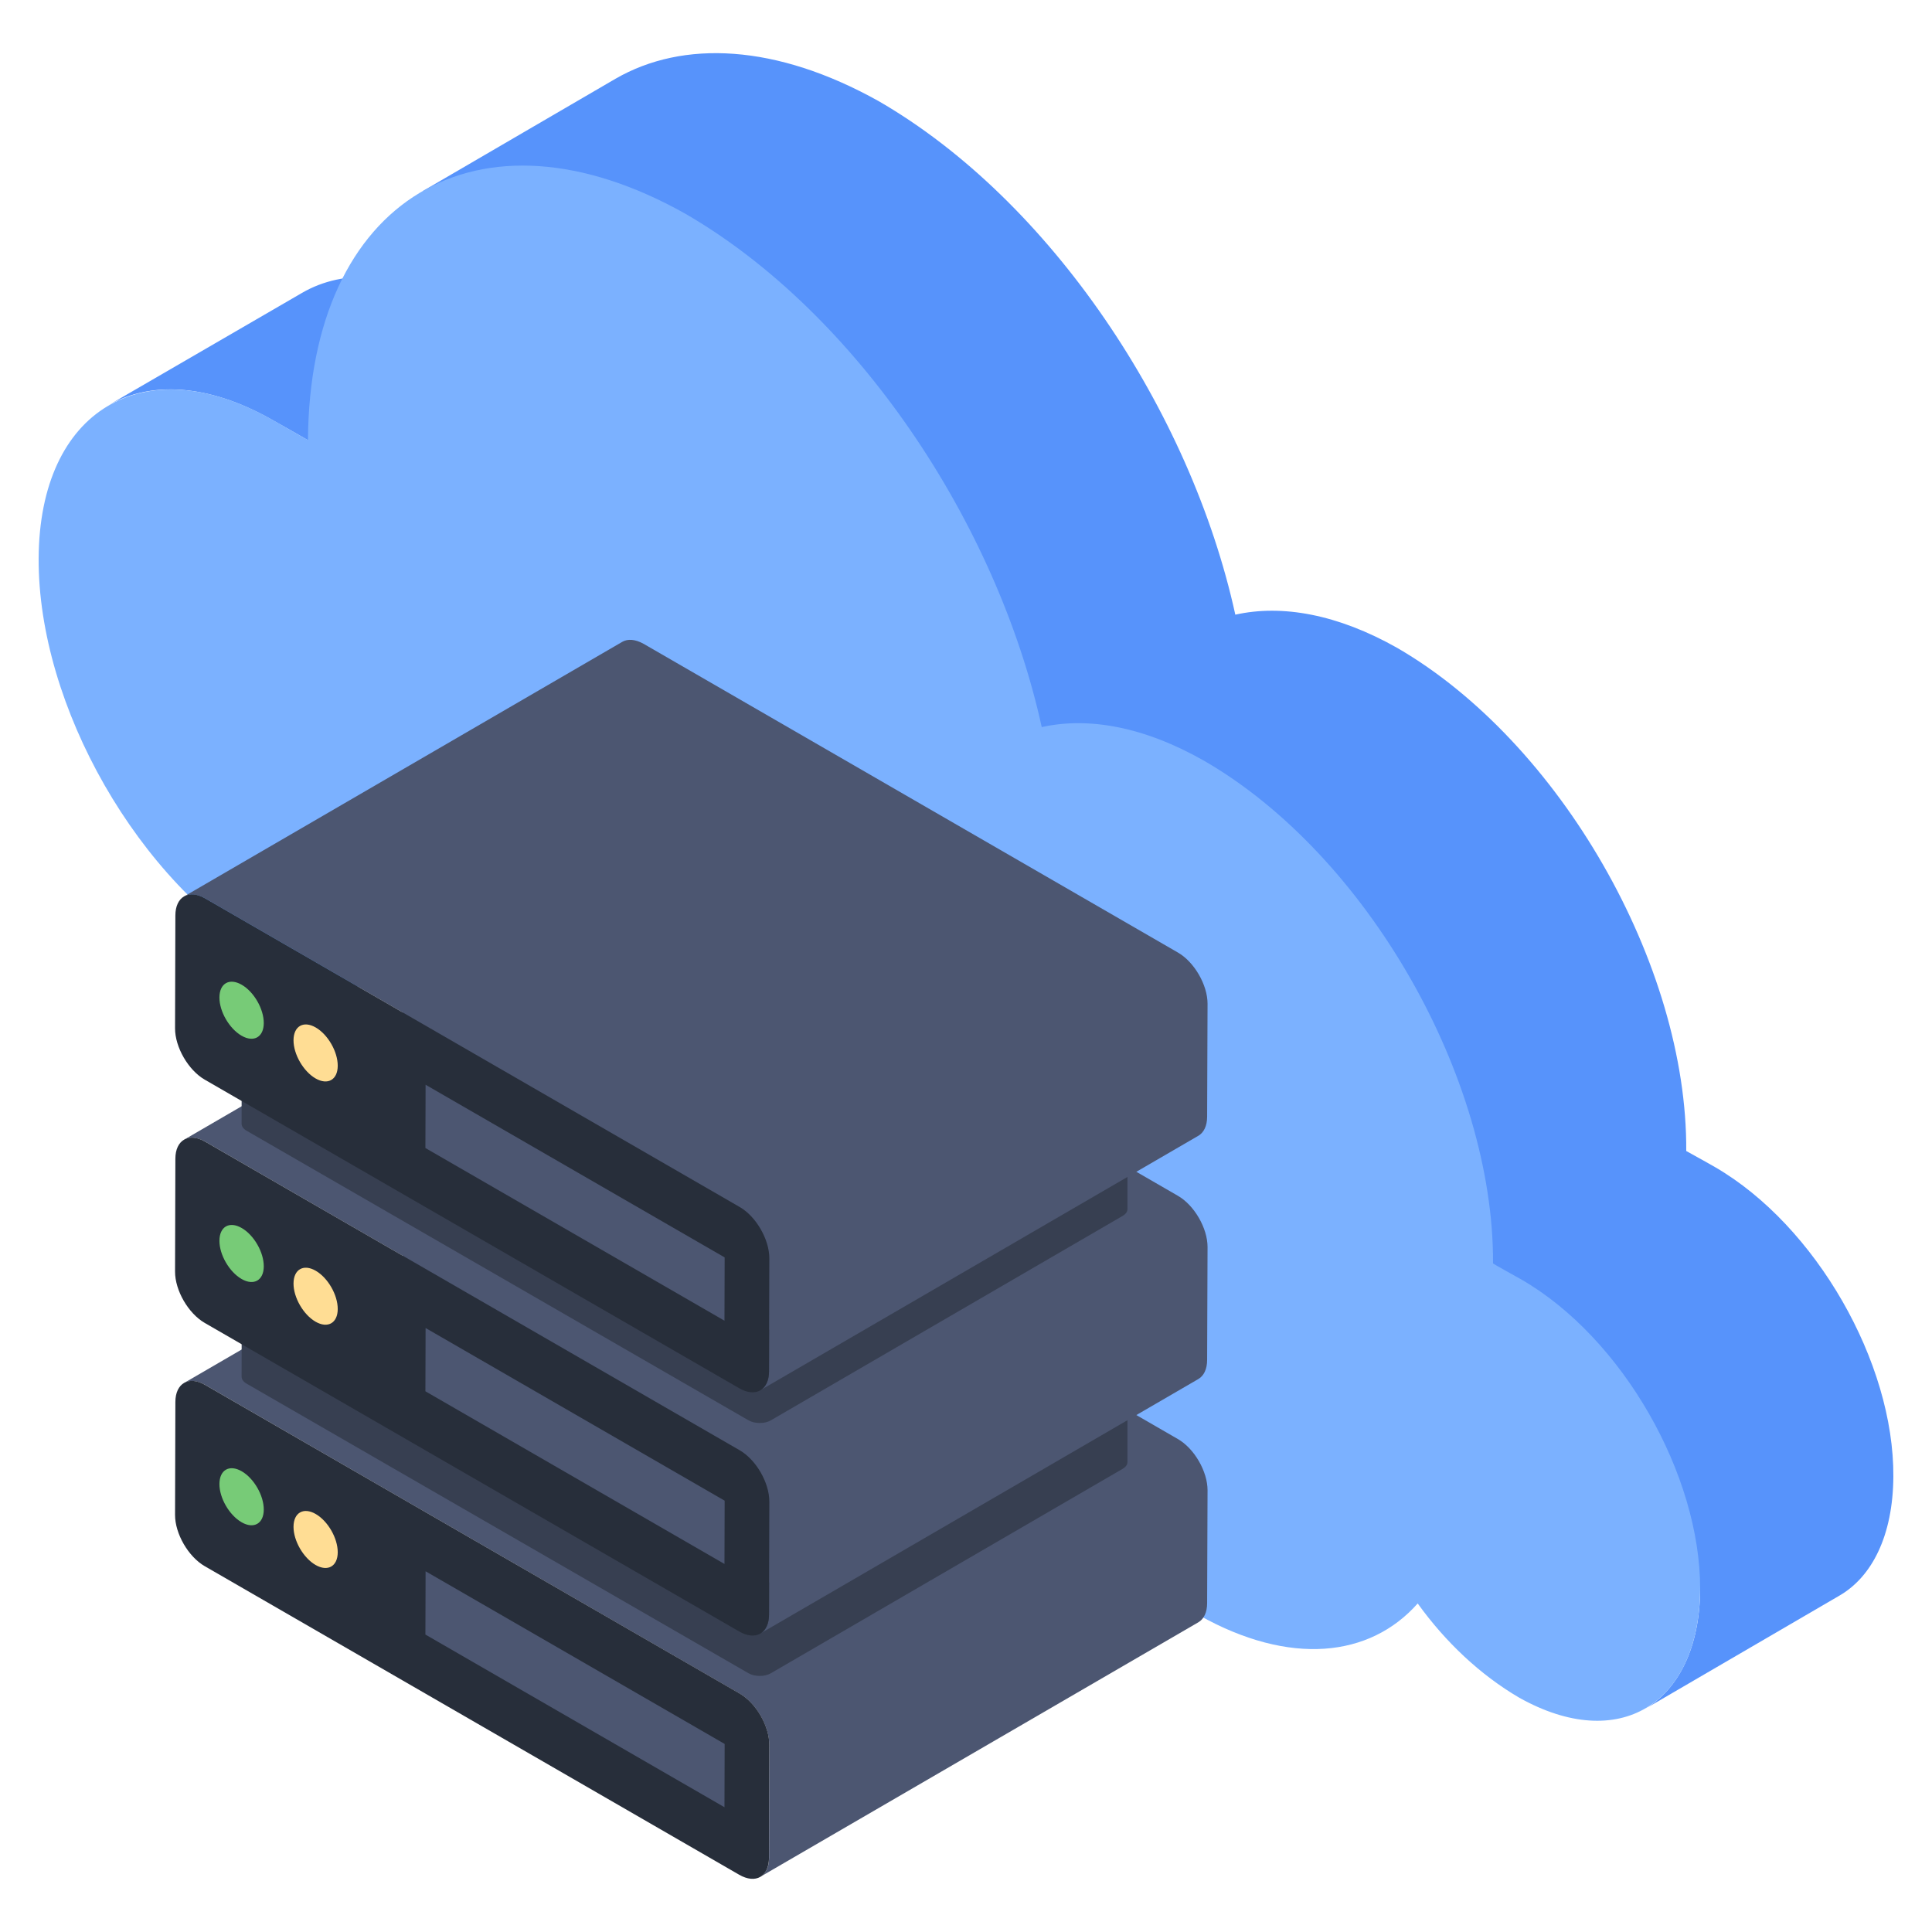 <svg width="512" height="512" viewBox="0 0 512 512" fill="none" xmlns="http://www.w3.org/2000/svg">
<path d="M123.109 81.245C126.416 83.106 132.614 86.618 132.923 86.825L81.639 116.681C81.33 116.469 75.131 112.958 71.825 111.102C55.089 101.699 39.903 100.973 28.745 107.379L80.029 77.628C91.187 71.121 106.373 71.843 123.109 81.245V81.245Z" fill="#5793FB"/>
<path d="M111.822 50.765C129.844 40.32 450.559 410.288 450.559 421.243C450.456 436.603 444.824 447.563 436.12 452.783L487.423 422.883C496.127 417.868 501.656 406.908 501.759 391.343C501.963 361.034 481.176 324.783 454.552 309.324C452.095 307.889 447.18 305.229 446.872 305.024C447.18 255.664 413.388 196.684 370.277 171.699C354.508 162.789 339.763 160.125 327.372 162.895C315.494 108.724 278.221 53.014 232.858 26.805C205.722 11.645 181.043 10.521 163.123 20.865L111.822 50.765Z" fill="#5793FB"/>
<path d="M10.241 147.945C10.036 187.059 36.763 233.959 71.067 253.719C83.867 260.989 95.95 263.039 105.881 260.684C121.652 297.139 148.583 330.314 179.918 348.439C201.625 360.623 221.593 362.878 237.261 356.528C245.76 360.524 253.747 361.549 260.403 360.014C272.691 388.273 293.478 413.974 317.848 428.108C341.811 441.523 363.008 439.268 375.704 424.933C383.077 435.173 392.293 443.878 402.636 449.918C428.952 464.663 450.252 451.763 450.559 421.243C450.661 390.833 429.976 354.584 403.25 339.123C400.69 337.689 395.877 335.023 395.672 334.823C395.877 285.464 362.188 226.484 319.077 201.599C303.206 192.589 288.461 189.924 276.07 192.689C264.192 138.52 226.918 82.815 181.555 56.6C126.772 25.881 82.023 52.711 81.614 116.605C81.306 116.505 75.162 112.92 71.886 111.079C38.094 92.135 10.446 108.62 10.241 147.945V147.945Z" fill="#7BB1FF"/>
<path d="M320.013 394.915L319.903 424.835C319.903 427.336 319.013 429.06 317.622 429.897L201.478 497.377C202.924 496.544 203.814 494.817 203.814 492.316L203.869 462.395C203.869 457.445 200.366 451.327 196.027 448.826L54.377 367.017C52.208 365.792 50.206 365.681 48.76 366.515L164.905 299.034C166.35 298.2 168.297 298.312 170.521 299.533L312.116 381.343C316.51 383.846 320.013 389.964 320.013 394.915V394.915Z" fill="#4C5671"/>
<path d="M196.025 448.801C200.393 451.323 203.897 457.432 203.882 462.411L203.797 492.319C203.783 497.337 200.256 499.348 195.889 496.825L54.247 415.049C49.916 412.548 46.376 406.458 46.39 401.44L46.475 371.532C46.489 366.553 50.052 364.524 54.383 367.024L196.025 448.801Z" fill="#272E3A"/>
<path d="M112.785 416.404L112.738 433.174L191.992 478.932L192.04 462.162L112.785 416.404Z" fill="#4C5671"/>
<path d="M83.664 401.225C80.433 399.36 77.797 400.862 77.786 404.616C77.776 408.328 80.395 412.864 83.626 414.73C86.858 416.596 89.493 415.094 89.504 411.382C89.515 407.626 86.896 403.09 83.664 401.225Z" fill="#FFDD94"/>
<path d="M64.063 389.908C60.797 388.023 58.161 389.525 58.15 393.279C58.139 396.991 60.759 401.528 64.025 403.414C67.256 405.28 69.893 403.777 69.903 400.065C69.915 396.31 67.295 391.774 64.063 389.908V389.908Z" fill="#77CB77"/>
<path d="M298.785 363.238V387.492C298.785 388.117 298.368 388.741 297.535 389.239L204.287 443.427C202.664 444.384 199.958 444.384 198.293 443.387L65.276 366.639C64.443 366.139 64.026 365.473 64.026 364.849L64.069 340.596C64.069 341.219 64.485 341.843 65.317 342.343L198.335 419.133C200 420.088 202.706 420.088 204.329 419.133L297.577 364.945C298.41 364.488 298.785 363.862 298.785 363.238V363.238Z" fill="#373F51"/>
<path d="M320.013 330.447L319.903 360.367C319.903 362.869 319.013 364.593 317.622 365.429L201.478 432.91C202.924 432.077 203.814 430.349 203.814 427.849L203.869 397.928C203.869 392.977 200.366 386.86 196.027 384.358L54.377 302.55C52.208 301.325 50.206 301.214 48.76 302.047L164.905 234.567C166.35 233.733 168.297 233.844 170.521 235.066L312.116 316.875C316.51 319.378 320.013 325.497 320.013 330.447V330.447Z" fill="#4C5671"/>
<path d="M196.025 384.334C200.393 386.855 203.897 392.965 203.882 397.943L203.797 427.852C203.783 432.869 200.256 434.879 195.889 432.358L54.247 350.582C49.916 348.08 46.376 341.99 46.39 336.972L46.475 307.064C46.489 302.085 50.052 300.056 54.383 302.557L196.025 384.334Z" fill="#272E3A"/>
<path d="M112.785 351.937L112.738 368.708L191.992 414.465L192.04 397.694L112.785 351.937Z" fill="#4C5671"/>
<path d="M83.664 336.758C80.433 334.892 77.797 336.394 77.786 340.149C77.776 343.861 80.395 348.398 83.626 350.263C86.858 352.129 89.493 350.627 89.504 346.914C89.515 343.16 86.896 338.623 83.664 336.758Z" fill="#FFDD94"/>
<path d="M64.063 325.441C60.797 323.555 58.161 325.057 58.15 328.812C58.139 332.524 60.759 337.061 64.025 338.947C67.256 340.813 69.893 339.309 69.903 335.597C69.915 331.843 67.295 327.307 64.063 325.441V325.441Z" fill="#77CB77"/>
<path d="M298.785 296.211V320.464C298.785 321.09 298.368 321.714 297.535 322.212L204.287 376.4C202.664 377.357 199.958 377.357 198.293 376.359L65.276 299.612C64.443 299.112 64.026 298.445 64.026 297.821L64.069 273.568C64.069 274.191 64.485 274.816 65.317 275.316L198.335 352.106C200 353.061 202.706 353.061 204.329 352.106L297.577 297.918C298.41 297.461 298.785 296.834 298.785 296.211V296.211Z" fill="#373F51"/>
<path d="M320.013 265.98L319.903 295.9C319.903 298.401 319.013 300.125 317.622 300.962L201.478 368.442C202.924 367.609 203.814 365.882 203.814 363.381L203.869 333.46C203.869 328.51 200.366 322.392 196.027 319.891L54.377 238.082C52.208 236.857 50.206 236.747 48.76 237.58L164.905 170.098C166.35 169.265 168.297 169.377 170.521 170.598L312.116 252.408C316.51 254.911 320.013 261.03 320.013 265.98V265.98Z" fill="#4C5671"/>
<path d="M196.025 319.867C200.393 322.388 203.897 328.497 203.882 333.476L203.797 363.384C203.783 368.402 200.256 370.413 195.889 367.891L54.247 286.114C49.916 283.613 46.376 277.523 46.39 272.505L46.475 242.597C46.489 237.618 50.052 235.589 54.383 238.089L196.025 319.867Z" fill="#272E3A"/>
<path d="M112.785 287.469L112.738 304.239L191.992 349.997L192.04 333.227L112.785 287.469Z" fill="#4C5671"/>
<path d="M83.664 272.29C80.433 270.425 77.797 271.927 77.786 275.681C77.776 279.393 80.395 283.93 83.626 285.795C86.858 287.661 89.493 286.158 89.504 282.446C89.515 278.692 86.896 274.155 83.664 272.29V272.29Z" fill="#FFDD94"/>
<path d="M64.063 260.975C60.797 259.088 58.161 260.591 58.15 264.345C58.139 268.057 60.759 272.593 64.025 274.479C67.256 276.345 69.893 274.843 69.903 271.131C69.915 267.376 67.295 262.839 64.063 260.975V260.975Z" fill="#77CB77"/>
</svg>
